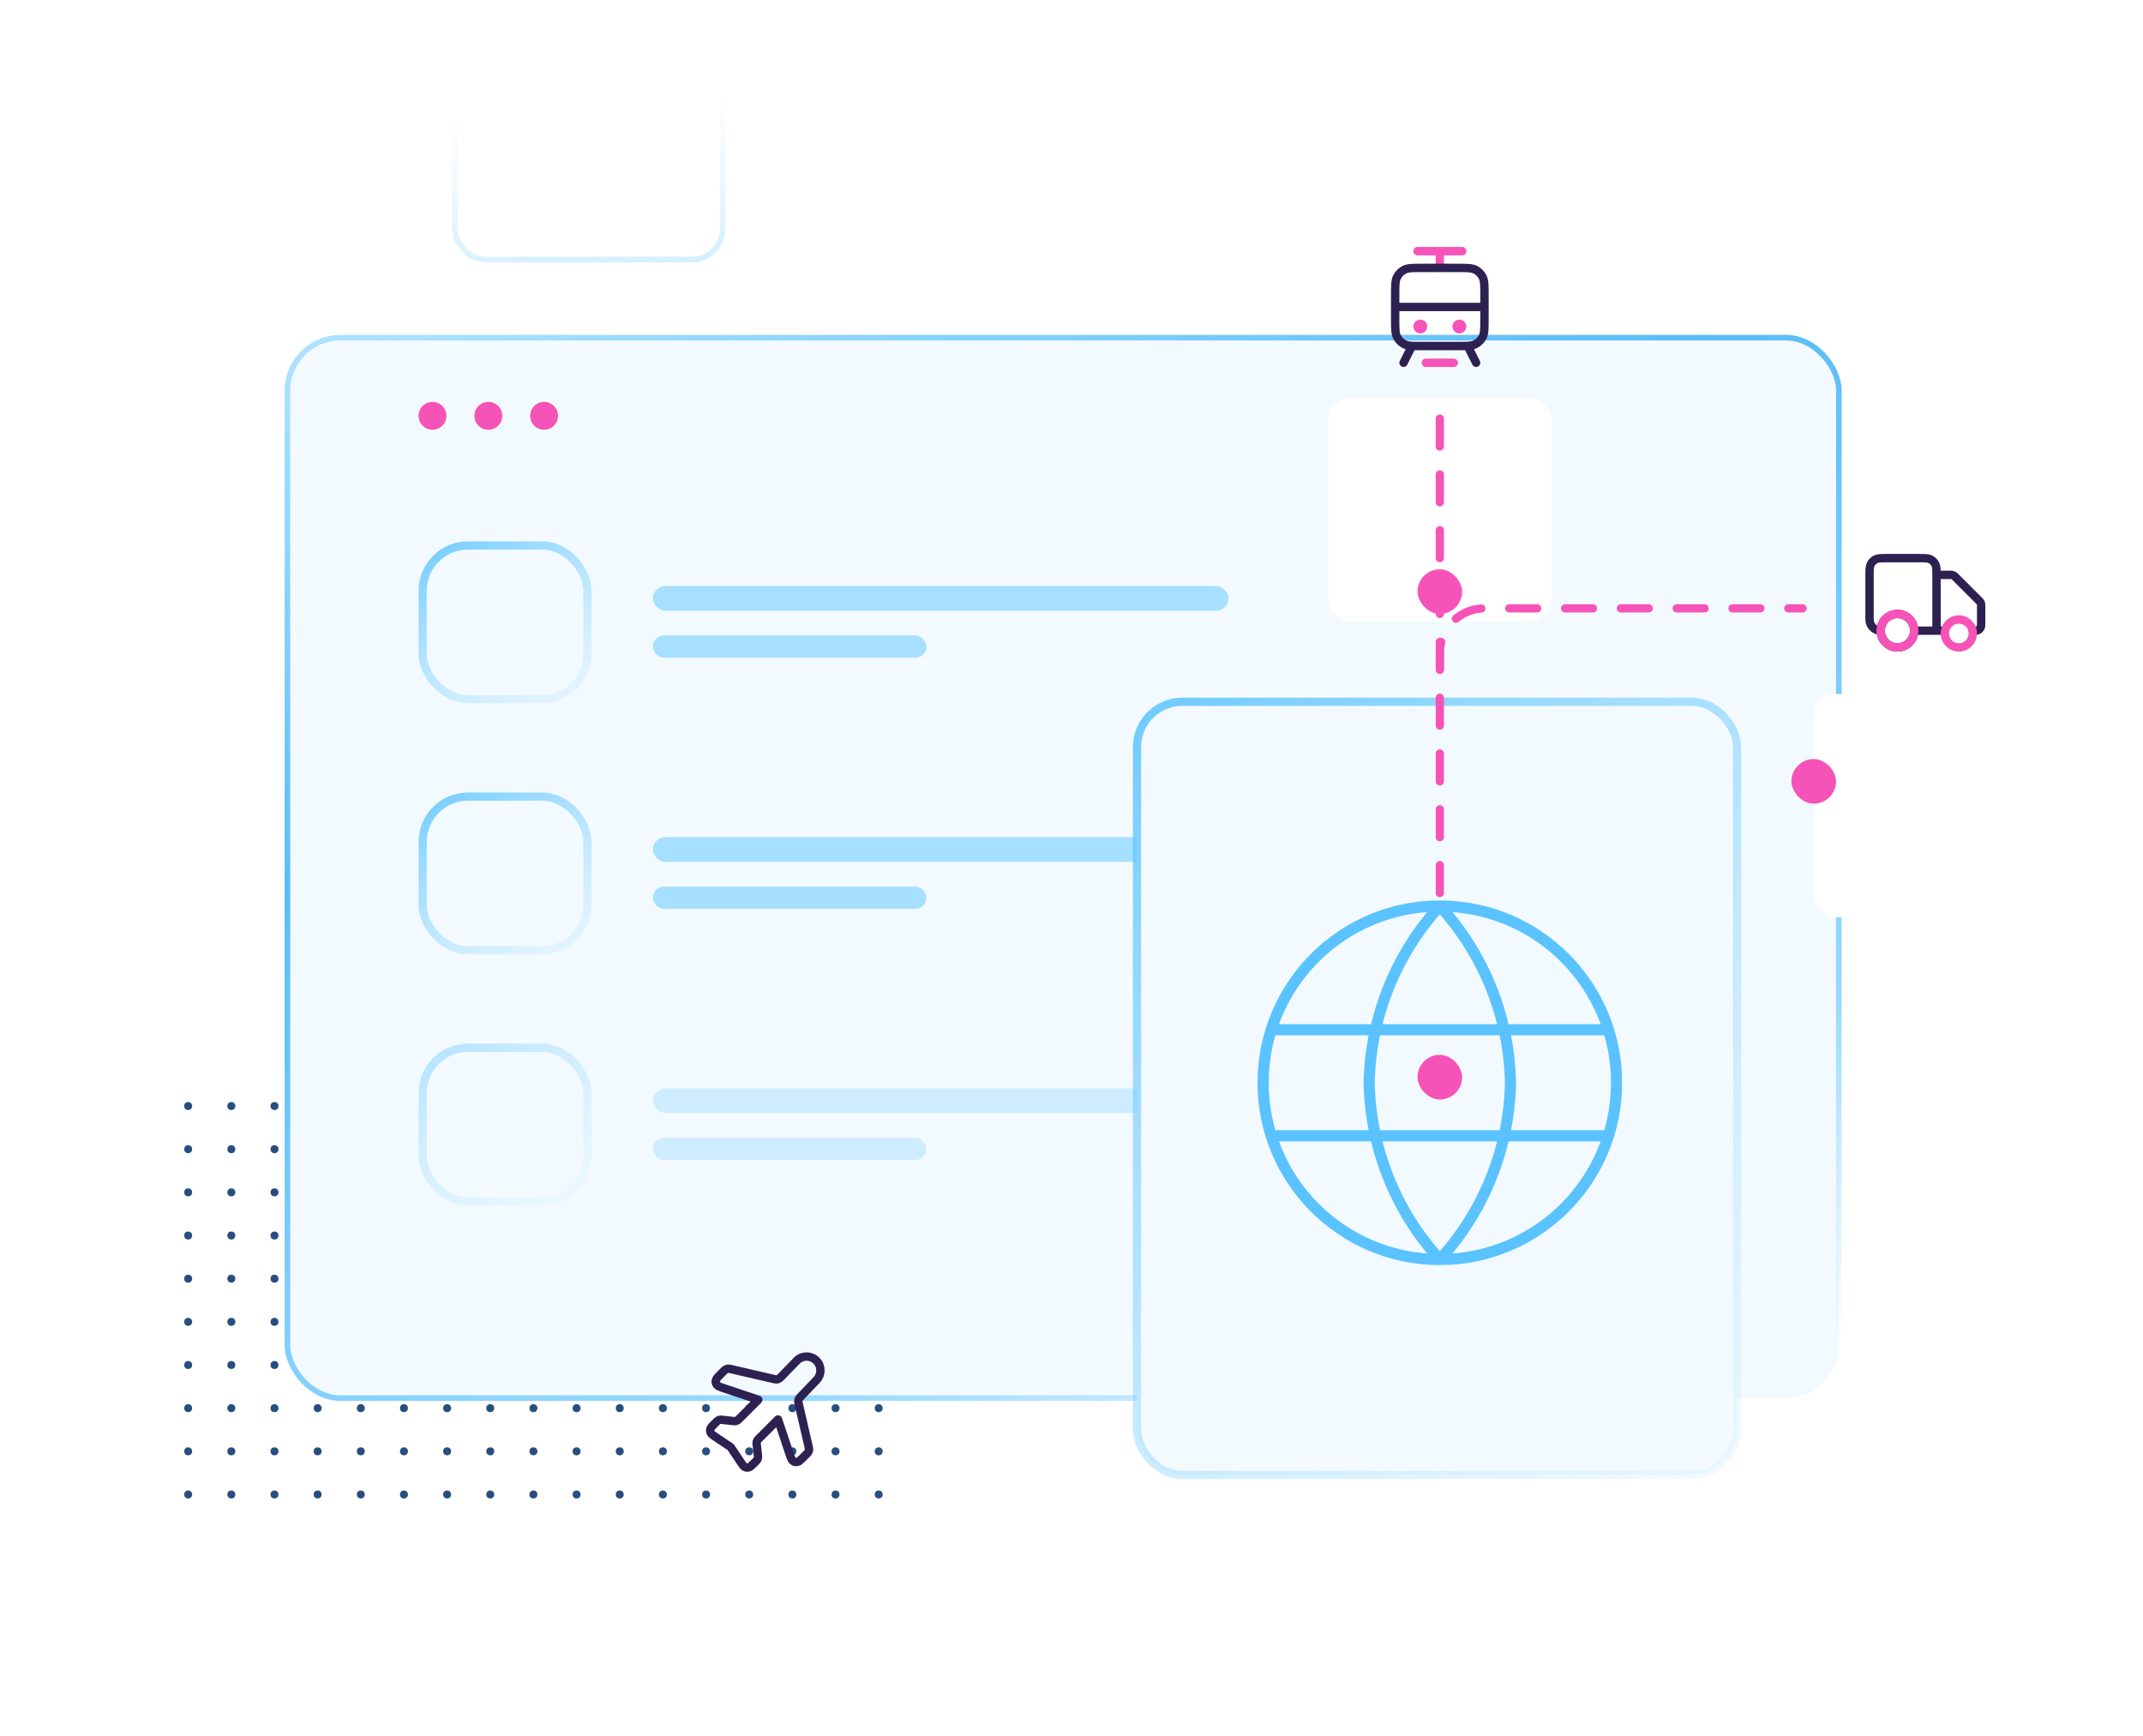 <svg width="384" height="311" viewBox="0 0 384 311" fill="none" xmlns="http://www.w3.org/2000/svg">
<g clip-path="url(#clip0_15060_3426)">
<circle cx="33.716" cy="267.768" r="0.716" transform="rotate(-90 33.716 267.768)" fill="#284E80"/>
<circle cx="33.716" cy="260.035" r="0.716" transform="rotate(-90 33.716 260.035)" fill="#284E80"/>
<circle cx="33.716" cy="252.302" r="0.716" transform="rotate(-90 33.716 252.302)" fill="#284E80"/>
<circle cx="33.716" cy="244.568" r="0.716" transform="rotate(-90 33.716 244.568)" fill="#284E80"/>
<circle cx="33.716" cy="236.835" r="0.716" transform="rotate(-90 33.716 236.835)" fill="#284E80"/>
<circle cx="33.716" cy="229.101" r="0.716" transform="rotate(-90 33.716 229.101)" fill="#284E80"/>
<circle cx="33.716" cy="221.368" r="0.716" transform="rotate(-90 33.716 221.368)" fill="#284E80"/>
<circle cx="33.716" cy="213.635" r="0.716" transform="rotate(-90 33.716 213.635)" fill="#284E80"/>
<circle cx="33.716" cy="205.901" r="0.716" transform="rotate(-90 33.716 205.901)" fill="#284E80"/>
<circle cx="33.716" cy="198.167" r="0.716" transform="rotate(-90 33.716 198.167)" fill="#284E80"/>
<circle cx="41.45" cy="267.768" r="0.716" transform="rotate(-90 41.45 267.768)" fill="#284E80"/>
<circle cx="41.45" cy="260.035" r="0.716" transform="rotate(-90 41.45 260.035)" fill="#284E80"/>
<circle cx="41.45" cy="252.302" r="0.716" transform="rotate(-90 41.45 252.302)" fill="#284E80"/>
<circle cx="41.45" cy="244.568" r="0.716" transform="rotate(-90 41.45 244.568)" fill="#284E80"/>
<circle cx="41.45" cy="236.835" r="0.716" transform="rotate(-90 41.45 236.835)" fill="#284E80"/>
<circle cx="41.45" cy="229.101" r="0.716" transform="rotate(-90 41.45 229.101)" fill="#284E80"/>
<circle cx="41.45" cy="221.368" r="0.716" transform="rotate(-90 41.45 221.368)" fill="#284E80"/>
<circle cx="41.45" cy="213.635" r="0.716" transform="rotate(-90 41.45 213.635)" fill="#284E80"/>
<circle cx="41.45" cy="205.901" r="0.716" transform="rotate(-90 41.45 205.901)" fill="#284E80"/>
<circle cx="41.45" cy="198.168" r="0.716" transform="rotate(-90 41.45 198.168)" fill="#284E80"/>
<circle cx="49.183" cy="267.768" r="0.716" transform="rotate(-90 49.183 267.768)" fill="#284E80"/>
<circle cx="49.183" cy="260.035" r="0.716" transform="rotate(-90 49.183 260.035)" fill="#284E80"/>
<circle cx="49.183" cy="252.302" r="0.716" transform="rotate(-90 49.183 252.302)" fill="#284E80"/>
<circle cx="49.183" cy="244.568" r="0.716" transform="rotate(-90 49.183 244.568)" fill="#284E80"/>
<circle cx="49.183" cy="236.835" r="0.716" transform="rotate(-90 49.183 236.835)" fill="#284E80"/>
<circle cx="49.183" cy="229.101" r="0.716" transform="rotate(-90 49.183 229.101)" fill="#284E80"/>
<circle cx="49.183" cy="221.368" r="0.716" transform="rotate(-90 49.183 221.368)" fill="#284E80"/>
<circle cx="49.183" cy="213.635" r="0.716" transform="rotate(-90 49.183 213.635)" fill="#284E80"/>
<circle cx="49.183" cy="205.901" r="0.716" transform="rotate(-90 49.183 205.901)" fill="#284E80"/>
<circle cx="49.183" cy="198.168" r="0.716" transform="rotate(-90 49.183 198.168)" fill="#284E80"/>
<circle cx="56.916" cy="267.768" r="0.716" transform="rotate(-90 56.916 267.768)" fill="#284E80"/>
<circle cx="56.916" cy="260.035" r="0.716" transform="rotate(-90 56.916 260.035)" fill="#284E80"/>
<circle cx="56.916" cy="252.302" r="0.716" transform="rotate(-90 56.916 252.302)" fill="#284E80"/>
<circle cx="56.916" cy="244.568" r="0.716" transform="rotate(-90 56.916 244.568)" fill="#284E80"/>
<circle cx="56.916" cy="236.835" r="0.716" transform="rotate(-90 56.916 236.835)" fill="#284E80"/>
<circle cx="56.916" cy="229.101" r="0.716" transform="rotate(-90 56.916 229.101)" fill="#284E80"/>
<circle cx="56.916" cy="221.368" r="0.716" transform="rotate(-90 56.916 221.368)" fill="#284E80"/>
<circle cx="56.916" cy="213.635" r="0.716" transform="rotate(-90 56.916 213.635)" fill="#284E80"/>
<circle cx="56.916" cy="205.901" r="0.716" transform="rotate(-90 56.916 205.901)" fill="#284E80"/>
<circle cx="56.916" cy="198.168" r="0.716" transform="rotate(-90 56.916 198.168)" fill="#284E80"/>
<circle cx="64.65" cy="267.768" r="0.716" transform="rotate(-90 64.65 267.768)" fill="#284E80"/>
<circle cx="64.65" cy="260.035" r="0.716" transform="rotate(-90 64.65 260.035)" fill="#284E80"/>
<circle cx="64.65" cy="252.302" r="0.716" transform="rotate(-90 64.65 252.302)" fill="#284E80"/>
<circle cx="64.65" cy="244.568" r="0.716" transform="rotate(-90 64.65 244.568)" fill="#284E80"/>
<circle cx="64.65" cy="236.835" r="0.716" transform="rotate(-90 64.65 236.835)" fill="#284E80"/>
<circle cx="64.65" cy="229.101" r="0.716" transform="rotate(-90 64.65 229.101)" fill="#284E80"/>
<circle cx="64.65" cy="221.368" r="0.716" transform="rotate(-90 64.65 221.368)" fill="#284E80"/>
<circle cx="64.65" cy="213.635" r="0.716" transform="rotate(-90 64.65 213.635)" fill="#284E80"/>
<circle cx="64.65" cy="205.901" r="0.716" transform="rotate(-90 64.65 205.901)" fill="#284E80"/>
<circle cx="64.65" cy="198.167" r="0.716" transform="rotate(-90 64.65 198.167)" fill="#284E80"/>
<circle cx="72.383" cy="267.768" r="0.716" transform="rotate(-90 72.383 267.768)" fill="#284E80"/>
<circle cx="72.383" cy="260.035" r="0.716" transform="rotate(-90 72.383 260.035)" fill="#284E80"/>
<circle cx="72.383" cy="252.302" r="0.716" transform="rotate(-90 72.383 252.302)" fill="#284E80"/>
<circle cx="72.383" cy="244.568" r="0.716" transform="rotate(-90 72.383 244.568)" fill="#284E80"/>
<circle cx="72.383" cy="236.835" r="0.716" transform="rotate(-90 72.383 236.835)" fill="#284E80"/>
<circle cx="72.383" cy="229.101" r="0.716" transform="rotate(-90 72.383 229.101)" fill="#284E80"/>
<circle cx="72.383" cy="221.368" r="0.716" transform="rotate(-90 72.383 221.368)" fill="#284E80"/>
<circle cx="72.383" cy="213.635" r="0.716" transform="rotate(-90 72.383 213.635)" fill="#284E80"/>
<circle cx="72.383" cy="205.901" r="0.716" transform="rotate(-90 72.383 205.901)" fill="#284E80"/>
<circle cx="72.383" cy="198.167" r="0.716" transform="rotate(-90 72.383 198.167)" fill="#284E80"/>
<circle cx="80.116" cy="267.768" r="0.716" transform="rotate(-90 80.116 267.768)" fill="#284E80"/>
<circle cx="80.116" cy="260.035" r="0.716" transform="rotate(-90 80.116 260.035)" fill="#284E80"/>
<circle cx="80.116" cy="252.302" r="0.716" transform="rotate(-90 80.116 252.302)" fill="#284E80"/>
<circle cx="80.116" cy="244.568" r="0.716" transform="rotate(-90 80.116 244.568)" fill="#284E80"/>
<circle cx="80.116" cy="236.835" r="0.716" transform="rotate(-90 80.116 236.835)" fill="#284E80"/>
<circle cx="80.116" cy="229.101" r="0.716" transform="rotate(-90 80.116 229.101)" fill="#284E80"/>
<circle cx="80.116" cy="221.368" r="0.716" transform="rotate(-90 80.116 221.368)" fill="#284E80"/>
<circle cx="80.116" cy="213.635" r="0.716" transform="rotate(-90 80.116 213.635)" fill="#284E80"/>
<circle cx="80.116" cy="205.901" r="0.716" transform="rotate(-90 80.116 205.901)" fill="#284E80"/>
<circle cx="80.116" cy="198.167" r="0.716" transform="rotate(-90 80.116 198.167)" fill="#284E80"/>
<circle cx="87.85" cy="267.768" r="0.716" transform="rotate(-90 87.85 267.768)" fill="#284E80"/>
<circle cx="87.85" cy="260.035" r="0.716" transform="rotate(-90 87.85 260.035)" fill="#284E80"/>
<circle cx="87.85" cy="252.302" r="0.716" transform="rotate(-90 87.85 252.302)" fill="#284E80"/>
<circle cx="87.85" cy="244.568" r="0.716" transform="rotate(-90 87.85 244.568)" fill="#284E80"/>
<circle cx="87.85" cy="236.835" r="0.716" transform="rotate(-90 87.85 236.835)" fill="#284E80"/>
<circle cx="87.85" cy="229.101" r="0.716" transform="rotate(-90 87.85 229.101)" fill="#284E80"/>
<circle cx="87.85" cy="221.368" r="0.716" transform="rotate(-90 87.85 221.368)" fill="#284E80"/>
<circle cx="87.85" cy="213.635" r="0.716" transform="rotate(-90 87.85 213.635)" fill="#284E80"/>
<circle cx="87.85" cy="205.901" r="0.716" transform="rotate(-90 87.85 205.901)" fill="#284E80"/>
<circle cx="87.85" cy="198.167" r="0.716" transform="rotate(-90 87.85 198.167)" fill="#284E80"/>
<circle cx="95.583" cy="267.768" r="0.716" transform="rotate(-90 95.583 267.768)" fill="#284E80"/>
<circle cx="95.583" cy="260.035" r="0.716" transform="rotate(-90 95.583 260.035)" fill="#284E80"/>
<circle cx="95.583" cy="252.302" r="0.716" transform="rotate(-90 95.583 252.302)" fill="#284E80"/>
<circle cx="95.583" cy="244.568" r="0.716" transform="rotate(-90 95.583 244.568)" fill="#284E80"/>
<circle cx="95.583" cy="236.835" r="0.716" transform="rotate(-90 95.583 236.835)" fill="#284E80"/>
<circle cx="95.583" cy="229.101" r="0.716" transform="rotate(-90 95.583 229.101)" fill="#284E80"/>
<circle cx="95.583" cy="221.368" r="0.716" transform="rotate(-90 95.583 221.368)" fill="#284E80"/>
<circle cx="95.583" cy="213.635" r="0.716" transform="rotate(-90 95.583 213.635)" fill="#284E80"/>
<circle cx="95.583" cy="205.901" r="0.716" transform="rotate(-90 95.583 205.901)" fill="#284E80"/>
<circle cx="95.583" cy="198.167" r="0.716" transform="rotate(-90 95.583 198.167)" fill="#284E80"/>
<circle cx="103.317" cy="267.768" r="0.716" transform="rotate(-90 103.317 267.768)" fill="#284E80"/>
<circle cx="103.317" cy="260.035" r="0.716" transform="rotate(-90 103.317 260.035)" fill="#284E80"/>
<circle cx="103.317" cy="252.302" r="0.716" transform="rotate(-90 103.317 252.302)" fill="#284E80"/>
<circle cx="103.317" cy="244.568" r="0.716" transform="rotate(-90 103.317 244.568)" fill="#284E80"/>
<circle cx="103.317" cy="236.835" r="0.716" transform="rotate(-90 103.317 236.835)" fill="#284E80"/>
<circle cx="103.317" cy="229.101" r="0.716" transform="rotate(-90 103.317 229.101)" fill="#284E80"/>
<circle cx="103.317" cy="221.368" r="0.716" transform="rotate(-90 103.317 221.368)" fill="#284E80"/>
<circle cx="103.317" cy="213.635" r="0.716" transform="rotate(-90 103.317 213.635)" fill="#284E80"/>
<circle cx="103.317" cy="205.901" r="0.716" transform="rotate(-90 103.317 205.901)" fill="#284E80"/>
<circle cx="103.317" cy="198.167" r="0.716" transform="rotate(-90 103.317 198.167)" fill="#284E80"/>
<circle cx="111.051" cy="267.768" r="0.716" transform="rotate(-90 111.051 267.768)" fill="#284E80"/>
<circle cx="111.051" cy="260.035" r="0.716" transform="rotate(-90 111.051 260.035)" fill="#284E80"/>
<circle cx="111.051" cy="252.302" r="0.716" transform="rotate(-90 111.051 252.302)" fill="#284E80"/>
<circle cx="111.051" cy="244.568" r="0.716" transform="rotate(-90 111.051 244.568)" fill="#284E80"/>
<circle cx="111.051" cy="236.835" r="0.716" transform="rotate(-90 111.051 236.835)" fill="#284E80"/>
<circle cx="111.051" cy="229.101" r="0.716" transform="rotate(-90 111.051 229.101)" fill="#284E80"/>
<circle cx="111.051" cy="221.368" r="0.716" transform="rotate(-90 111.051 221.368)" fill="#284E80"/>
<circle cx="111.051" cy="213.635" r="0.716" transform="rotate(-90 111.051 213.635)" fill="#284E80"/>
<circle cx="111.051" cy="205.901" r="0.716" transform="rotate(-90 111.051 205.901)" fill="#284E80"/>
<circle cx="111.051" cy="198.167" r="0.716" transform="rotate(-90 111.051 198.167)" fill="#284E80"/>
<circle cx="118.784" cy="267.768" r="0.716" transform="rotate(-90 118.784 267.768)" fill="#284E80"/>
<circle cx="118.784" cy="260.035" r="0.716" transform="rotate(-90 118.784 260.035)" fill="#284E80"/>
<circle cx="118.784" cy="252.302" r="0.716" transform="rotate(-90 118.784 252.302)" fill="#284E80"/>
<circle cx="118.784" cy="244.568" r="0.716" transform="rotate(-90 118.784 244.568)" fill="#284E80"/>
<circle cx="118.784" cy="236.835" r="0.716" transform="rotate(-90 118.784 236.835)" fill="#284E80"/>
<circle cx="118.784" cy="229.101" r="0.716" transform="rotate(-90 118.784 229.101)" fill="#284E80"/>
<circle cx="118.784" cy="221.368" r="0.716" transform="rotate(-90 118.784 221.368)" fill="#284E80"/>
<circle cx="118.784" cy="213.635" r="0.716" transform="rotate(-90 118.784 213.635)" fill="#284E80"/>
<circle cx="118.784" cy="205.901" r="0.716" transform="rotate(-90 118.784 205.901)" fill="#284E80"/>
<circle cx="118.784" cy="198.167" r="0.716" transform="rotate(-90 118.784 198.167)" fill="#284E80"/>
<circle cx="126.518" cy="267.768" r="0.716" transform="rotate(-90 126.518 267.768)" fill="#284E80"/>
<circle cx="126.518" cy="260.035" r="0.716" transform="rotate(-90 126.518 260.035)" fill="#284E80"/>
<circle cx="126.518" cy="252.302" r="0.716" transform="rotate(-90 126.518 252.302)" fill="#284E80"/>
<circle cx="126.518" cy="244.568" r="0.716" transform="rotate(-90 126.518 244.568)" fill="#284E80"/>
<circle cx="126.518" cy="236.835" r="0.716" transform="rotate(-90 126.518 236.835)" fill="#284E80"/>
<circle cx="126.518" cy="229.101" r="0.716" transform="rotate(-90 126.518 229.101)" fill="#284E80"/>
<circle cx="126.518" cy="221.368" r="0.716" transform="rotate(-90 126.518 221.368)" fill="#284E80"/>
<circle cx="126.518" cy="213.635" r="0.716" transform="rotate(-90 126.518 213.635)" fill="#284E80"/>
<circle cx="126.518" cy="205.901" r="0.716" transform="rotate(-90 126.518 205.901)" fill="#284E80"/>
<circle cx="126.518" cy="198.167" r="0.716" transform="rotate(-90 126.518 198.167)" fill="#284E80"/>
<circle cx="134.251" cy="267.768" r="0.716" transform="rotate(-90 134.251 267.768)" fill="#284E80"/>
<circle cx="134.251" cy="260.035" r="0.716" transform="rotate(-90 134.251 260.035)" fill="#284E80"/>
<circle cx="134.251" cy="252.302" r="0.716" transform="rotate(-90 134.251 252.302)" fill="#284E80"/>
<circle cx="134.251" cy="244.568" r="0.716" transform="rotate(-90 134.251 244.568)" fill="#284E80"/>
<circle cx="134.251" cy="236.835" r="0.716" transform="rotate(-90 134.251 236.835)" fill="#284E80"/>
<circle cx="134.251" cy="229.101" r="0.716" transform="rotate(-90 134.251 229.101)" fill="#284E80"/>
<circle cx="134.251" cy="221.368" r="0.716" transform="rotate(-90 134.251 221.368)" fill="#284E80"/>
<circle cx="134.251" cy="213.635" r="0.716" transform="rotate(-90 134.251 213.635)" fill="#284E80"/>
<circle cx="134.251" cy="205.901" r="0.716" transform="rotate(-90 134.251 205.901)" fill="#284E80"/>
<circle cx="134.251" cy="198.168" r="0.716" transform="rotate(-90 134.251 198.168)" fill="#284E80"/>
<circle cx="141.985" cy="267.768" r="0.716" transform="rotate(-90 141.985 267.768)" fill="#284E80"/>
<circle cx="141.985" cy="260.035" r="0.716" transform="rotate(-90 141.985 260.035)" fill="#284E80"/>
<circle cx="141.985" cy="252.302" r="0.716" transform="rotate(-90 141.985 252.302)" fill="#284E80"/>
<circle cx="141.985" cy="244.568" r="0.716" transform="rotate(-90 141.985 244.568)" fill="#284E80"/>
<circle cx="141.985" cy="236.835" r="0.716" transform="rotate(-90 141.985 236.835)" fill="#284E80"/>
<circle cx="141.985" cy="229.101" r="0.716" transform="rotate(-90 141.985 229.101)" fill="#284E80"/>
<circle cx="141.985" cy="221.368" r="0.716" transform="rotate(-90 141.985 221.368)" fill="#284E80"/>
<circle cx="141.985" cy="213.635" r="0.716" transform="rotate(-90 141.985 213.635)" fill="#284E80"/>
<circle cx="141.985" cy="205.901" r="0.716" transform="rotate(-90 141.985 205.901)" fill="#284E80"/>
<circle cx="141.985" cy="198.168" r="0.716" transform="rotate(-90 141.985 198.168)" fill="#284E80"/>
<circle cx="149.718" cy="267.768" r="0.716" transform="rotate(-90 149.718 267.768)" fill="#284E80"/>
<circle cx="149.718" cy="260.035" r="0.716" transform="rotate(-90 149.718 260.035)" fill="#284E80"/>
<circle cx="149.718" cy="252.302" r="0.716" transform="rotate(-90 149.718 252.302)" fill="#284E80"/>
<circle cx="149.718" cy="244.568" r="0.716" transform="rotate(-90 149.718 244.568)" fill="#284E80"/>
<circle cx="149.718" cy="236.835" r="0.716" transform="rotate(-90 149.718 236.835)" fill="#284E80"/>
<circle cx="149.718" cy="229.101" r="0.716" transform="rotate(-90 149.718 229.101)" fill="#284E80"/>
<circle cx="149.718" cy="221.368" r="0.716" transform="rotate(-90 149.718 221.368)" fill="#284E80"/>
<circle cx="149.718" cy="213.635" r="0.716" transform="rotate(-90 149.718 213.635)" fill="#284E80"/>
<circle cx="149.718" cy="205.901" r="0.716" transform="rotate(-90 149.718 205.901)" fill="#284E80"/>
<circle cx="149.718" cy="198.168" r="0.716" transform="rotate(-90 149.718 198.168)" fill="#284E80"/>
<circle cx="157.451" cy="267.768" r="0.716" transform="rotate(-90 157.451 267.768)" fill="#284E80"/>
<circle cx="157.451" cy="260.035" r="0.716" transform="rotate(-90 157.451 260.035)" fill="#284E80"/>
<circle cx="157.451" cy="252.302" r="0.716" transform="rotate(-90 157.451 252.302)" fill="#284E80"/>
<circle cx="157.451" cy="244.568" r="0.716" transform="rotate(-90 157.451 244.568)" fill="#284E80"/>
<circle cx="157.451" cy="236.835" r="0.716" transform="rotate(-90 157.451 236.835)" fill="#284E80"/>
<circle cx="157.451" cy="229.101" r="0.716" transform="rotate(-90 157.451 229.101)" fill="#284E80"/>
<circle cx="157.451" cy="221.368" r="0.716" transform="rotate(-90 157.451 221.368)" fill="#284E80"/>
<circle cx="157.451" cy="213.635" r="0.716" transform="rotate(-90 157.451 213.635)" fill="#284E80"/>
<circle cx="157.451" cy="205.901" r="0.716" transform="rotate(-90 157.451 205.901)" fill="#284E80"/>
<circle cx="157.451" cy="198.168" r="0.716" transform="rotate(-90 157.451 198.168)" fill="#284E80"/>
</g>
<rect x="51.5" y="60.5" width="278" height="190" rx="9.5" fill="#F3FAFF" stroke="url(#paint0_linear_15060_3426)" stroke-linecap="round" stroke-linejoin="round"/>
<rect x="75.737" y="142.737" width="29.526" height="27.526" rx="8.104" stroke="url(#paint1_linear_15060_3426)" stroke-width="1.473" stroke-linecap="round" stroke-linejoin="round"/>
<rect opacity="0.5" x="117" y="150" width="103.144" height="4.42" rx="2.21" fill="#5AC4FF"/>
<rect opacity="0.5" x="117" y="158.841" width="49" height="4" rx="2" fill="#5AC4FF"/>
<rect x="75.737" y="97.737" width="29.526" height="27.526" rx="8.104" stroke="url(#paint2_linear_15060_3426)" stroke-width="1.473" stroke-linecap="round" stroke-linejoin="round"/>
<rect opacity="0.5" x="117" y="105" width="103.144" height="4.42" rx="2.21" fill="#5AC4FF"/>
<rect opacity="0.5" x="117" y="113.841" width="49" height="4" rx="2" fill="#5AC4FF"/>
<g opacity="0.5">
<rect x="75.737" y="187.737" width="29.526" height="27.526" rx="8.104" stroke="url(#paint3_linear_15060_3426)" stroke-width="1.473" stroke-linecap="round" stroke-linejoin="round"/>
<rect opacity="0.5" x="117" y="195" width="103.144" height="4.42" rx="2.21" fill="#5AC4FF"/>
<rect opacity="0.5" x="117" y="203.841" width="49" height="4" rx="2" fill="#5AC4FF"/>
</g>
<rect x="203.737" y="125.737" width="107.527" height="138.527" rx="8.104" fill="#F3FAFF" stroke="url(#paint4_linear_15060_3426)" stroke-width="1.473" stroke-linecap="round" stroke-linejoin="round"/>
<rect x="129.5" y="46.5" width="48" height="46" rx="5.5" transform="rotate(-180 129.5 46.5)" stroke="url(#paint5_linear_15060_3426)" stroke-linecap="round" stroke-linejoin="round"/>
<path d="M258 162.334C265.92 171.005 270.422 182.259 270.666 194.001C270.422 205.743 265.92 216.996 258 225.667M258 162.334C250.079 171.005 245.578 182.259 245.333 194.001C245.578 205.743 250.079 216.996 258 225.667M258 162.334C240.511 162.334 226.333 176.512 226.333 194.001C226.333 211.49 240.511 225.667 258 225.667M258 162.334C275.489 162.334 289.666 176.512 289.666 194.001C289.666 211.49 275.489 225.667 258 225.667M227.916 184.501H288.083M227.916 203.501H288.083" stroke="#5AC3FF" stroke-width="2" stroke-linecap="round" stroke-linejoin="round"/>
<g filter="url(#filter0_dddddd_15060_3426)">
<rect x="254" y="158" width="8" height="8" rx="4" fill="#F653B8"/>
</g>
<g filter="url(#filter1_ddddddd_15060_3426)">
<rect x="238" y="35" width="40" height="40" rx="4" fill="white"/>
</g>
<path d="M254 45H258M262 45H258M258 48V45" stroke="#F653B8" stroke-width="1.5" stroke-linecap="round" stroke-linejoin="round"/>
<path d="M250 55H266M263 62L264.5 65M253 62L251.5 65M254.8 62H261.2C262.88 62 263.72 62 264.362 61.673C264.926 61.385 265.385 60.926 265.673 60.362C266 59.72 266 58.88 266 57.2V52.8C266 51.12 266 50.28 265.673 49.638C265.385 49.074 264.926 48.615 264.362 48.327C263.72 48 262.88 48 261.2 48H254.8C253.12 48 252.28 48 251.638 48.327C251.074 48.615 250.615 49.074 250.327 49.638C250 50.28 250 51.12 250 52.8V57.2C250 58.88 250 59.72 250.327 60.362C250.615 60.926 251.074 61.385 251.638 61.673C252.28 62 253.12 62 254.8 62Z" stroke="#2D2152" stroke-width="1.5" stroke-linecap="round" stroke-linejoin="round"/>
<path d="M255.5 65H260.5" stroke="#F653B8" stroke-width="1.5" stroke-linecap="round" stroke-linejoin="round"/>
<path d="M254.5 58.5H254.51M261.5 58.5H261.51M255 58.5C255 58.776 254.776 59 254.5 59C254.224 59 254 58.776 254 58.5C254 58.224 254.224 58 254.5 58C254.776 58 255 58.224 255 58.5ZM262 58.5C262 58.776 261.776 59 261.5 59C261.224 59 261 58.776 261 58.5C261 58.224 261.224 58 261.5 58C261.776 58 262 58.224 262 58.5Z" stroke="#F653B8" stroke-width="1.5" stroke-linecap="round" stroke-linejoin="round"/>
<g filter="url(#filter2_ddddddd_15060_3426)">
<rect x="117" y="233" width="40" height="40" rx="4" fill="white"/>
</g>
<path d="M142.745 243.812C143.709 242.816 145.304 242.803 146.284 243.784C147.238 244.738 147.256 246.279 146.324 247.254L143.546 250.164C143.328 250.392 143.219 250.506 143.152 250.64C143.092 250.758 143.057 250.887 143.048 251.019C143.037 251.168 143.073 251.322 143.144 251.629L144.872 259.116C144.944 259.432 144.981 259.59 144.969 259.742C144.959 259.877 144.921 260.009 144.858 260.129C144.787 260.264 144.673 260.379 144.444 260.608L144.073 260.978C143.467 261.584 143.164 261.888 142.854 261.942C142.583 261.99 142.304 261.925 142.083 261.761C141.831 261.573 141.695 261.166 141.424 260.353L139.414 254.324L136.069 257.669C135.869 257.869 135.769 257.968 135.703 258.086C135.643 258.19 135.603 258.304 135.584 258.422C135.563 258.556 135.579 258.696 135.61 258.977L135.794 260.63C135.825 260.911 135.84 261.051 135.819 261.185C135.8 261.303 135.76 261.417 135.701 261.521C135.634 261.639 135.535 261.739 135.335 261.938L135.137 262.136C134.664 262.609 134.428 262.846 134.165 262.914C133.934 262.974 133.69 262.95 133.476 262.846C133.231 262.727 133.046 262.449 132.675 261.892L131.106 259.54C131.04 259.44 131.007 259.39 130.968 259.345C130.934 259.305 130.897 259.268 130.857 259.234C130.812 259.195 130.762 259.162 130.663 259.096L128.31 257.528C127.753 257.156 127.475 256.971 127.356 256.727C127.252 256.512 127.228 256.268 127.288 256.037C127.357 255.775 127.593 255.538 128.066 255.065L128.264 254.867C128.463 254.668 128.563 254.568 128.681 254.501C128.785 254.442 128.899 254.402 129.017 254.383C129.151 254.362 129.291 254.377 129.572 254.409L131.225 254.592C131.506 254.623 131.646 254.639 131.78 254.618C131.898 254.599 132.012 254.559 132.116 254.5C132.234 254.433 132.334 254.333 132.533 254.133L135.879 250.788L129.849 248.778C129.036 248.507 128.629 248.372 128.442 248.119C128.278 247.898 128.212 247.619 128.26 247.348C128.315 247.038 128.618 246.735 129.224 246.129L129.595 245.758C129.824 245.529 129.938 245.415 130.074 245.344C130.194 245.281 130.325 245.244 130.46 245.233C130.613 245.221 130.77 245.258 131.086 245.331L138.545 247.052C138.855 247.124 139.01 247.159 139.16 247.149C139.304 247.138 139.445 247.097 139.571 247.027C139.703 246.955 139.813 246.84 140.035 246.612L142.745 243.812Z" stroke="#2D2152" stroke-width="1.5" stroke-linecap="round" stroke-linejoin="round"/>
<g filter="url(#filter3_ddddddd_15060_3426)">
<rect x="325" y="88" width="40" height="40" rx="4" fill="white"/>
</g>
<path d="M347 103H349.337C349.582 103 349.704 103 349.819 103.028C349.921 103.052 350.019 103.093 350.108 103.147C350.209 103.209 350.296 103.296 350.469 103.469L354.531 107.531C354.704 107.704 354.791 107.791 354.853 107.892C354.907 107.981 354.948 108.079 354.972 108.181C355 108.296 355 108.418 355 108.663V111.5C355 111.966 355 112.199 354.924 112.383C354.822 112.628 354.628 112.822 354.383 112.924C354.199 113 353.966 113 353.5 113M348.5 113H347M347 113V103.2C347 102.08 347 101.52 346.782 101.092C346.59 100.716 346.284 100.41 345.908 100.218C345.48 100 344.92 100 343.8 100H338.2C337.08 100 336.52 100 336.092 100.218C335.716 100.41 335.41 100.716 335.218 101.092C335 101.52 335 102.08 335 103.2V111C335 112.105 335.895 113 337 113M347 113H343M343 113C343 114.657 341.657 116 340 116C338.343 116 337 114.657 337 113M343 113C343 111.343 341.657 110 340 110C338.343 110 337 111.343 337 113" stroke="#2D2152" stroke-width="1.5" stroke-linecap="round" stroke-linejoin="round"/>
<path d="M340 116C341.657 116 343 114.657 343 113C343 111.343 341.657 110 340 110C338.343 110 337 111.343 337 113C337 114.657 338.343 116 340 116Z" stroke="#F653B8" stroke-width="1.5" stroke-linecap="round" stroke-linejoin="round"/>
<path d="M351 116C352.381 116 353.5 114.881 353.5 113.5C353.5 112.119 352.381 111 351 111C349.619 111 348.5 112.119 348.5 113.5C348.5 114.881 349.619 116 351 116Z" stroke="#F653B8" stroke-width="1.5" stroke-linecap="round" stroke-linejoin="round"/>
<path d="M258 160L258 136.91L258 75" stroke="#F653B8" stroke-width="1.473" stroke-linecap="round" stroke-dasharray="5 5"/>
<path d="M258 120L258 117.012V117.012C258 112.587 261.587 109 266.012 109L323 109" stroke="#F653B8" stroke-width="1.473" stroke-linecap="round" stroke-dasharray="5 5"/>
<g filter="url(#filter4_dddddd_15060_3426)">
<rect x="254" y="71" width="8" height="8" rx="4" fill="#F653B8"/>
</g>
<g filter="url(#filter5_dddddd_15060_3426)">
<rect x="321" y="105" width="8" height="8" rx="4" fill="#F653B8"/>
</g>
<path fill-rule="evenodd" clip-rule="evenodd" d="M77.5 77C78.881 77 80 75.881 80 74.5C80 73.119 78.881 72 77.5 72C76.119 72 75 73.119 75 74.5C75 75.881 76.119 77 77.5 77ZM87.5 77C88.881 77 90 75.881 90 74.5C90 73.119 88.881 72 87.5 72C86.119 72 85 73.119 85 74.5C85 75.881 86.119 77 87.5 77ZM100 74.5C100 75.881 98.881 77 97.5 77C96.119 77 95 75.881 95 74.5C95 73.119 96.119 72 97.5 72C98.881 72 100 73.119 100 74.5Z" fill="#F653B8"/>
<defs>
<filter id="filter0_dddddd_15060_3426" x="238" y="156" width="40" height="42" filterUnits="userSpaceOnUse" color-interpolation-filters="sRGB">
<feFlood flood-opacity="0" result="BackgroundImageFix"/>
<feColorMatrix in="SourceAlpha" type="matrix" values="0 0 0 0 0 0 0 0 0 0 0 0 0 0 0 0 0 0 127 0" result="hardAlpha"/>
<feMorphology radius="2" operator="dilate" in="SourceAlpha" result="effect1_dropShadow_15060_3426"/>
<feOffset/>
<feComposite in2="hardAlpha" operator="out"/>
<feColorMatrix type="matrix" values="0 0 0 0 0.953 0 0 0 0 0.98 0 0 0 0 1 0 0 0 1 0"/>
<feBlend mode="normal" in2="BackgroundImageFix" result="effect1_dropShadow_15060_3426"/>
<feColorMatrix in="SourceAlpha" type="matrix" values="0 0 0 0 0 0 0 0 0 0 0 0 0 0 0 0 0 0 127 0" result="hardAlpha"/>
<feOffset dy="1"/>
<feGaussianBlur stdDeviation="1"/>
<feComposite in2="hardAlpha" operator="out"/>
<feColorMatrix type="matrix" values="0 0 0 0 0 0 0 0 0 0 0 0 0 0 0 0 0 0 0.05 0"/>
<feBlend mode="normal" in2="effect1_dropShadow_15060_3426" result="effect2_dropShadow_15060_3426"/>
<feColorMatrix in="SourceAlpha" type="matrix" values="0 0 0 0 0 0 0 0 0 0 0 0 0 0 0 0 0 0 127 0" result="hardAlpha"/>
<feOffset dy="2"/>
<feGaussianBlur stdDeviation="1"/>
<feComposite in2="hardAlpha" operator="out"/>
<feColorMatrix type="matrix" values="0 0 0 0 0 0 0 0 0 0 0 0 0 0 0 0 0 0 0.05 0"/>
<feBlend mode="normal" in2="effect2_dropShadow_15060_3426" result="effect3_dropShadow_15060_3426"/>
<feColorMatrix in="SourceAlpha" type="matrix" values="0 0 0 0 0 0 0 0 0 0 0 0 0 0 0 0 0 0 127 0" result="hardAlpha"/>
<feOffset dy="4"/>
<feGaussianBlur stdDeviation="2"/>
<feComposite in2="hardAlpha" operator="out"/>
<feColorMatrix type="matrix" values="0 0 0 0 0 0 0 0 0 0 0 0 0 0 0 0 0 0 0.05 0"/>
<feBlend mode="normal" in2="effect3_dropShadow_15060_3426" result="effect4_dropShadow_15060_3426"/>
<feColorMatrix in="SourceAlpha" type="matrix" values="0 0 0 0 0 0 0 0 0 0 0 0 0 0 0 0 0 0 127 0" result="hardAlpha"/>
<feOffset dy="8"/>
<feGaussianBlur stdDeviation="4"/>
<feComposite in2="hardAlpha" operator="out"/>
<feColorMatrix type="matrix" values="0 0 0 0 0 0 0 0 0 0 0 0 0 0 0 0 0 0 0.05 0"/>
<feBlend mode="normal" in2="effect4_dropShadow_15060_3426" result="effect5_dropShadow_15060_3426"/>
<feColorMatrix in="SourceAlpha" type="matrix" values="0 0 0 0 0 0 0 0 0 0 0 0 0 0 0 0 0 0 127 0" result="hardAlpha"/>
<feOffset dy="16"/>
<feGaussianBlur stdDeviation="8"/>
<feComposite in2="hardAlpha" operator="out"/>
<feColorMatrix type="matrix" values="0 0 0 0 0 0 0 0 0 0 0 0 0 0 0 0 0 0 0.05 0"/>
<feBlend mode="normal" in2="effect5_dropShadow_15060_3426" result="effect6_dropShadow_15060_3426"/>
<feBlend mode="normal" in="SourceGraphic" in2="effect6_dropShadow_15060_3426" result="shape"/>
</filter>
<filter id="filter1_ddddddd_15060_3426" x="219.25" y="27.969" width="77.5" height="84.531" filterUnits="userSpaceOnUse" color-interpolation-filters="sRGB">
<feFlood flood-opacity="0" result="BackgroundImageFix"/>
<feColorMatrix in="SourceAlpha" type="matrix" values="0 0 0 0 0 0 0 0 0 0 0 0 0 0 0 0 0 0 127 0" result="hardAlpha"/>
<feMorphology radius="7.031" operator="dilate" in="SourceAlpha" result="effect1_dropShadow_15060_3426"/>
<feOffset/>
<feComposite in2="hardAlpha" operator="out"/>
<feColorMatrix type="matrix" values="0 0 0 0 0.353 0 0 0 0 0.769 0 0 0 0 1 0 0 0 0.17 0"/>
<feBlend mode="normal" in2="BackgroundImageFix" result="effect1_dropShadow_15060_3426"/>
<feColorMatrix in="SourceAlpha" type="matrix" values="0 0 0 0 0 0 0 0 0 0 0 0 0 0 0 0 0 0 127 0" result="hardAlpha"/>
<feMorphology radius="1.172" operator="dilate" in="SourceAlpha" result="effect2_dropShadow_15060_3426"/>
<feOffset/>
<feComposite in2="hardAlpha" operator="out"/>
<feColorMatrix type="matrix" values="0 0 0 0 0 0 0 0 0 0 0 0 0 0 0 0 0 0 0.05 0"/>
<feBlend mode="normal" in2="effect1_dropShadow_15060_3426" result="effect2_dropShadow_15060_3426"/>
<feColorMatrix in="SourceAlpha" type="matrix" values="0 0 0 0 0 0 0 0 0 0 0 0 0 0 0 0 0 0 127 0" result="hardAlpha"/>
<feOffset dy="1.172"/>
<feGaussianBlur stdDeviation="1.172"/>
<feComposite in2="hardAlpha" operator="out"/>
<feColorMatrix type="matrix" values="0 0 0 0 0 0 0 0 0 0 0 0 0 0 0 0 0 0 0.05 0"/>
<feBlend mode="normal" in2="effect2_dropShadow_15060_3426" result="effect3_dropShadow_15060_3426"/>
<feColorMatrix in="SourceAlpha" type="matrix" values="0 0 0 0 0 0 0 0 0 0 0 0 0 0 0 0 0 0 127 0" result="hardAlpha"/>
<feOffset dy="2.344"/>
<feGaussianBlur stdDeviation="1.172"/>
<feComposite in2="hardAlpha" operator="out"/>
<feColorMatrix type="matrix" values="0 0 0 0 0 0 0 0 0 0 0 0 0 0 0 0 0 0 0.05 0"/>
<feBlend mode="normal" in2="effect3_dropShadow_15060_3426" result="effect4_dropShadow_15060_3426"/>
<feColorMatrix in="SourceAlpha" type="matrix" values="0 0 0 0 0 0 0 0 0 0 0 0 0 0 0 0 0 0 127 0" result="hardAlpha"/>
<feOffset dy="4.688"/>
<feGaussianBlur stdDeviation="2.344"/>
<feComposite in2="hardAlpha" operator="out"/>
<feColorMatrix type="matrix" values="0 0 0 0 0 0 0 0 0 0 0 0 0 0 0 0 0 0 0.05 0"/>
<feBlend mode="normal" in2="effect4_dropShadow_15060_3426" result="effect5_dropShadow_15060_3426"/>
<feColorMatrix in="SourceAlpha" type="matrix" values="0 0 0 0 0 0 0 0 0 0 0 0 0 0 0 0 0 0 127 0" result="hardAlpha"/>
<feOffset dy="9.375"/>
<feGaussianBlur stdDeviation="4.688"/>
<feComposite in2="hardAlpha" operator="out"/>
<feColorMatrix type="matrix" values="0 0 0 0 0 0 0 0 0 0 0 0 0 0 0 0 0 0 0.05 0"/>
<feBlend mode="normal" in2="effect5_dropShadow_15060_3426" result="effect6_dropShadow_15060_3426"/>
<feColorMatrix in="SourceAlpha" type="matrix" values="0 0 0 0 0 0 0 0 0 0 0 0 0 0 0 0 0 0 127 0" result="hardAlpha"/>
<feOffset dy="18.75"/>
<feGaussianBlur stdDeviation="9.375"/>
<feComposite in2="hardAlpha" operator="out"/>
<feColorMatrix type="matrix" values="0 0 0 0 0 0 0 0 0 0 0 0 0 0 0 0 0 0 0.05 0"/>
<feBlend mode="normal" in2="effect6_dropShadow_15060_3426" result="effect7_dropShadow_15060_3426"/>
<feBlend mode="normal" in="SourceGraphic" in2="effect7_dropShadow_15060_3426" result="shape"/>
</filter>
<filter id="filter2_ddddddd_15060_3426" x="98.25" y="225.969" width="77.5" height="84.531" filterUnits="userSpaceOnUse" color-interpolation-filters="sRGB">
<feFlood flood-opacity="0" result="BackgroundImageFix"/>
<feColorMatrix in="SourceAlpha" type="matrix" values="0 0 0 0 0 0 0 0 0 0 0 0 0 0 0 0 0 0 127 0" result="hardAlpha"/>
<feMorphology radius="7.031" operator="dilate" in="SourceAlpha" result="effect1_dropShadow_15060_3426"/>
<feOffset/>
<feComposite in2="hardAlpha" operator="out"/>
<feColorMatrix type="matrix" values="0 0 0 0 0.353 0 0 0 0 0.769 0 0 0 0 1 0 0 0 0.17 0"/>
<feBlend mode="normal" in2="BackgroundImageFix" result="effect1_dropShadow_15060_3426"/>
<feColorMatrix in="SourceAlpha" type="matrix" values="0 0 0 0 0 0 0 0 0 0 0 0 0 0 0 0 0 0 127 0" result="hardAlpha"/>
<feMorphology radius="1.172" operator="dilate" in="SourceAlpha" result="effect2_dropShadow_15060_3426"/>
<feOffset/>
<feComposite in2="hardAlpha" operator="out"/>
<feColorMatrix type="matrix" values="0 0 0 0 0 0 0 0 0 0 0 0 0 0 0 0 0 0 0.05 0"/>
<feBlend mode="normal" in2="effect1_dropShadow_15060_3426" result="effect2_dropShadow_15060_3426"/>
<feColorMatrix in="SourceAlpha" type="matrix" values="0 0 0 0 0 0 0 0 0 0 0 0 0 0 0 0 0 0 127 0" result="hardAlpha"/>
<feOffset dy="1.172"/>
<feGaussianBlur stdDeviation="1.172"/>
<feComposite in2="hardAlpha" operator="out"/>
<feColorMatrix type="matrix" values="0 0 0 0 0 0 0 0 0 0 0 0 0 0 0 0 0 0 0.05 0"/>
<feBlend mode="normal" in2="effect2_dropShadow_15060_3426" result="effect3_dropShadow_15060_3426"/>
<feColorMatrix in="SourceAlpha" type="matrix" values="0 0 0 0 0 0 0 0 0 0 0 0 0 0 0 0 0 0 127 0" result="hardAlpha"/>
<feOffset dy="2.344"/>
<feGaussianBlur stdDeviation="1.172"/>
<feComposite in2="hardAlpha" operator="out"/>
<feColorMatrix type="matrix" values="0 0 0 0 0 0 0 0 0 0 0 0 0 0 0 0 0 0 0.05 0"/>
<feBlend mode="normal" in2="effect3_dropShadow_15060_3426" result="effect4_dropShadow_15060_3426"/>
<feColorMatrix in="SourceAlpha" type="matrix" values="0 0 0 0 0 0 0 0 0 0 0 0 0 0 0 0 0 0 127 0" result="hardAlpha"/>
<feOffset dy="4.688"/>
<feGaussianBlur stdDeviation="2.344"/>
<feComposite in2="hardAlpha" operator="out"/>
<feColorMatrix type="matrix" values="0 0 0 0 0 0 0 0 0 0 0 0 0 0 0 0 0 0 0.05 0"/>
<feBlend mode="normal" in2="effect4_dropShadow_15060_3426" result="effect5_dropShadow_15060_3426"/>
<feColorMatrix in="SourceAlpha" type="matrix" values="0 0 0 0 0 0 0 0 0 0 0 0 0 0 0 0 0 0 127 0" result="hardAlpha"/>
<feOffset dy="9.375"/>
<feGaussianBlur stdDeviation="4.688"/>
<feComposite in2="hardAlpha" operator="out"/>
<feColorMatrix type="matrix" values="0 0 0 0 0 0 0 0 0 0 0 0 0 0 0 0 0 0 0.05 0"/>
<feBlend mode="normal" in2="effect5_dropShadow_15060_3426" result="effect6_dropShadow_15060_3426"/>
<feColorMatrix in="SourceAlpha" type="matrix" values="0 0 0 0 0 0 0 0 0 0 0 0 0 0 0 0 0 0 127 0" result="hardAlpha"/>
<feOffset dy="18.75"/>
<feGaussianBlur stdDeviation="9.375"/>
<feComposite in2="hardAlpha" operator="out"/>
<feColorMatrix type="matrix" values="0 0 0 0 0 0 0 0 0 0 0 0 0 0 0 0 0 0 0.05 0"/>
<feBlend mode="normal" in2="effect6_dropShadow_15060_3426" result="effect7_dropShadow_15060_3426"/>
<feBlend mode="normal" in="SourceGraphic" in2="effect7_dropShadow_15060_3426" result="shape"/>
</filter>
<filter id="filter3_ddddddd_15060_3426" x="306.25" y="80.969" width="77.5" height="84.531" filterUnits="userSpaceOnUse" color-interpolation-filters="sRGB">
<feFlood flood-opacity="0" result="BackgroundImageFix"/>
<feColorMatrix in="SourceAlpha" type="matrix" values="0 0 0 0 0 0 0 0 0 0 0 0 0 0 0 0 0 0 127 0" result="hardAlpha"/>
<feMorphology radius="7.031" operator="dilate" in="SourceAlpha" result="effect1_dropShadow_15060_3426"/>
<feOffset/>
<feComposite in2="hardAlpha" operator="out"/>
<feColorMatrix type="matrix" values="0 0 0 0 0.353 0 0 0 0 0.769 0 0 0 0 1 0 0 0 0.17 0"/>
<feBlend mode="normal" in2="BackgroundImageFix" result="effect1_dropShadow_15060_3426"/>
<feColorMatrix in="SourceAlpha" type="matrix" values="0 0 0 0 0 0 0 0 0 0 0 0 0 0 0 0 0 0 127 0" result="hardAlpha"/>
<feMorphology radius="1.172" operator="dilate" in="SourceAlpha" result="effect2_dropShadow_15060_3426"/>
<feOffset/>
<feComposite in2="hardAlpha" operator="out"/>
<feColorMatrix type="matrix" values="0 0 0 0 0 0 0 0 0 0 0 0 0 0 0 0 0 0 0.05 0"/>
<feBlend mode="normal" in2="effect1_dropShadow_15060_3426" result="effect2_dropShadow_15060_3426"/>
<feColorMatrix in="SourceAlpha" type="matrix" values="0 0 0 0 0 0 0 0 0 0 0 0 0 0 0 0 0 0 127 0" result="hardAlpha"/>
<feOffset dy="1.172"/>
<feGaussianBlur stdDeviation="1.172"/>
<feComposite in2="hardAlpha" operator="out"/>
<feColorMatrix type="matrix" values="0 0 0 0 0 0 0 0 0 0 0 0 0 0 0 0 0 0 0.05 0"/>
<feBlend mode="normal" in2="effect2_dropShadow_15060_3426" result="effect3_dropShadow_15060_3426"/>
<feColorMatrix in="SourceAlpha" type="matrix" values="0 0 0 0 0 0 0 0 0 0 0 0 0 0 0 0 0 0 127 0" result="hardAlpha"/>
<feOffset dy="2.344"/>
<feGaussianBlur stdDeviation="1.172"/>
<feComposite in2="hardAlpha" operator="out"/>
<feColorMatrix type="matrix" values="0 0 0 0 0 0 0 0 0 0 0 0 0 0 0 0 0 0 0.05 0"/>
<feBlend mode="normal" in2="effect3_dropShadow_15060_3426" result="effect4_dropShadow_15060_3426"/>
<feColorMatrix in="SourceAlpha" type="matrix" values="0 0 0 0 0 0 0 0 0 0 0 0 0 0 0 0 0 0 127 0" result="hardAlpha"/>
<feOffset dy="4.688"/>
<feGaussianBlur stdDeviation="2.344"/>
<feComposite in2="hardAlpha" operator="out"/>
<feColorMatrix type="matrix" values="0 0 0 0 0 0 0 0 0 0 0 0 0 0 0 0 0 0 0.05 0"/>
<feBlend mode="normal" in2="effect4_dropShadow_15060_3426" result="effect5_dropShadow_15060_3426"/>
<feColorMatrix in="SourceAlpha" type="matrix" values="0 0 0 0 0 0 0 0 0 0 0 0 0 0 0 0 0 0 127 0" result="hardAlpha"/>
<feOffset dy="9.375"/>
<feGaussianBlur stdDeviation="4.688"/>
<feComposite in2="hardAlpha" operator="out"/>
<feColorMatrix type="matrix" values="0 0 0 0 0 0 0 0 0 0 0 0 0 0 0 0 0 0 0.05 0"/>
<feBlend mode="normal" in2="effect5_dropShadow_15060_3426" result="effect6_dropShadow_15060_3426"/>
<feColorMatrix in="SourceAlpha" type="matrix" values="0 0 0 0 0 0 0 0 0 0 0 0 0 0 0 0 0 0 127 0" result="hardAlpha"/>
<feOffset dy="18.75"/>
<feGaussianBlur stdDeviation="9.375"/>
<feComposite in2="hardAlpha" operator="out"/>
<feColorMatrix type="matrix" values="0 0 0 0 0 0 0 0 0 0 0 0 0 0 0 0 0 0 0.05 0"/>
<feBlend mode="normal" in2="effect6_dropShadow_15060_3426" result="effect7_dropShadow_15060_3426"/>
<feBlend mode="normal" in="SourceGraphic" in2="effect7_dropShadow_15060_3426" result="shape"/>
</filter>
<filter id="filter4_dddddd_15060_3426" x="238" y="69" width="40" height="42" filterUnits="userSpaceOnUse" color-interpolation-filters="sRGB">
<feFlood flood-opacity="0" result="BackgroundImageFix"/>
<feColorMatrix in="SourceAlpha" type="matrix" values="0 0 0 0 0 0 0 0 0 0 0 0 0 0 0 0 0 0 127 0" result="hardAlpha"/>
<feMorphology radius="2" operator="dilate" in="SourceAlpha" result="effect1_dropShadow_15060_3426"/>
<feOffset/>
<feComposite in2="hardAlpha" operator="out"/>
<feColorMatrix type="matrix" values="0 0 0 0 0.953 0 0 0 0 0.98 0 0 0 0 1 0 0 0 1 0"/>
<feBlend mode="normal" in2="BackgroundImageFix" result="effect1_dropShadow_15060_3426"/>
<feColorMatrix in="SourceAlpha" type="matrix" values="0 0 0 0 0 0 0 0 0 0 0 0 0 0 0 0 0 0 127 0" result="hardAlpha"/>
<feOffset dy="1"/>
<feGaussianBlur stdDeviation="1"/>
<feComposite in2="hardAlpha" operator="out"/>
<feColorMatrix type="matrix" values="0 0 0 0 0 0 0 0 0 0 0 0 0 0 0 0 0 0 0.05 0"/>
<feBlend mode="normal" in2="effect1_dropShadow_15060_3426" result="effect2_dropShadow_15060_3426"/>
<feColorMatrix in="SourceAlpha" type="matrix" values="0 0 0 0 0 0 0 0 0 0 0 0 0 0 0 0 0 0 127 0" result="hardAlpha"/>
<feOffset dy="2"/>
<feGaussianBlur stdDeviation="1"/>
<feComposite in2="hardAlpha" operator="out"/>
<feColorMatrix type="matrix" values="0 0 0 0 0 0 0 0 0 0 0 0 0 0 0 0 0 0 0.05 0"/>
<feBlend mode="normal" in2="effect2_dropShadow_15060_3426" result="effect3_dropShadow_15060_3426"/>
<feColorMatrix in="SourceAlpha" type="matrix" values="0 0 0 0 0 0 0 0 0 0 0 0 0 0 0 0 0 0 127 0" result="hardAlpha"/>
<feOffset dy="4"/>
<feGaussianBlur stdDeviation="2"/>
<feComposite in2="hardAlpha" operator="out"/>
<feColorMatrix type="matrix" values="0 0 0 0 0 0 0 0 0 0 0 0 0 0 0 0 0 0 0.05 0"/>
<feBlend mode="normal" in2="effect3_dropShadow_15060_3426" result="effect4_dropShadow_15060_3426"/>
<feColorMatrix in="SourceAlpha" type="matrix" values="0 0 0 0 0 0 0 0 0 0 0 0 0 0 0 0 0 0 127 0" result="hardAlpha"/>
<feOffset dy="8"/>
<feGaussianBlur stdDeviation="4"/>
<feComposite in2="hardAlpha" operator="out"/>
<feColorMatrix type="matrix" values="0 0 0 0 0 0 0 0 0 0 0 0 0 0 0 0 0 0 0.05 0"/>
<feBlend mode="normal" in2="effect4_dropShadow_15060_3426" result="effect5_dropShadow_15060_3426"/>
<feColorMatrix in="SourceAlpha" type="matrix" values="0 0 0 0 0 0 0 0 0 0 0 0 0 0 0 0 0 0 127 0" result="hardAlpha"/>
<feOffset dy="16"/>
<feGaussianBlur stdDeviation="8"/>
<feComposite in2="hardAlpha" operator="out"/>
<feColorMatrix type="matrix" values="0 0 0 0 0 0 0 0 0 0 0 0 0 0 0 0 0 0 0.05 0"/>
<feBlend mode="normal" in2="effect5_dropShadow_15060_3426" result="effect6_dropShadow_15060_3426"/>
<feBlend mode="normal" in="SourceGraphic" in2="effect6_dropShadow_15060_3426" result="shape"/>
</filter>
<filter id="filter5_dddddd_15060_3426" x="305" y="103" width="40" height="42" filterUnits="userSpaceOnUse" color-interpolation-filters="sRGB">
<feFlood flood-opacity="0" result="BackgroundImageFix"/>
<feColorMatrix in="SourceAlpha" type="matrix" values="0 0 0 0 0 0 0 0 0 0 0 0 0 0 0 0 0 0 127 0" result="hardAlpha"/>
<feMorphology radius="2" operator="dilate" in="SourceAlpha" result="effect1_dropShadow_15060_3426"/>
<feOffset/>
<feComposite in2="hardAlpha" operator="out"/>
<feColorMatrix type="matrix" values="0 0 0 0 0.953 0 0 0 0 0.98 0 0 0 0 1 0 0 0 1 0"/>
<feBlend mode="normal" in2="BackgroundImageFix" result="effect1_dropShadow_15060_3426"/>
<feColorMatrix in="SourceAlpha" type="matrix" values="0 0 0 0 0 0 0 0 0 0 0 0 0 0 0 0 0 0 127 0" result="hardAlpha"/>
<feOffset dy="1"/>
<feGaussianBlur stdDeviation="1"/>
<feComposite in2="hardAlpha" operator="out"/>
<feColorMatrix type="matrix" values="0 0 0 0 0 0 0 0 0 0 0 0 0 0 0 0 0 0 0.05 0"/>
<feBlend mode="normal" in2="effect1_dropShadow_15060_3426" result="effect2_dropShadow_15060_3426"/>
<feColorMatrix in="SourceAlpha" type="matrix" values="0 0 0 0 0 0 0 0 0 0 0 0 0 0 0 0 0 0 127 0" result="hardAlpha"/>
<feOffset dy="2"/>
<feGaussianBlur stdDeviation="1"/>
<feComposite in2="hardAlpha" operator="out"/>
<feColorMatrix type="matrix" values="0 0 0 0 0 0 0 0 0 0 0 0 0 0 0 0 0 0 0.05 0"/>
<feBlend mode="normal" in2="effect2_dropShadow_15060_3426" result="effect3_dropShadow_15060_3426"/>
<feColorMatrix in="SourceAlpha" type="matrix" values="0 0 0 0 0 0 0 0 0 0 0 0 0 0 0 0 0 0 127 0" result="hardAlpha"/>
<feOffset dy="4"/>
<feGaussianBlur stdDeviation="2"/>
<feComposite in2="hardAlpha" operator="out"/>
<feColorMatrix type="matrix" values="0 0 0 0 0 0 0 0 0 0 0 0 0 0 0 0 0 0 0.05 0"/>
<feBlend mode="normal" in2="effect3_dropShadow_15060_3426" result="effect4_dropShadow_15060_3426"/>
<feColorMatrix in="SourceAlpha" type="matrix" values="0 0 0 0 0 0 0 0 0 0 0 0 0 0 0 0 0 0 127 0" result="hardAlpha"/>
<feOffset dy="8"/>
<feGaussianBlur stdDeviation="4"/>
<feComposite in2="hardAlpha" operator="out"/>
<feColorMatrix type="matrix" values="0 0 0 0 0 0 0 0 0 0 0 0 0 0 0 0 0 0 0.05 0"/>
<feBlend mode="normal" in2="effect4_dropShadow_15060_3426" result="effect5_dropShadow_15060_3426"/>
<feColorMatrix in="SourceAlpha" type="matrix" values="0 0 0 0 0 0 0 0 0 0 0 0 0 0 0 0 0 0 127 0" result="hardAlpha"/>
<feOffset dy="16"/>
<feGaussianBlur stdDeviation="8"/>
<feComposite in2="hardAlpha" operator="out"/>
<feColorMatrix type="matrix" values="0 0 0 0 0 0 0 0 0 0 0 0 0 0 0 0 0 0 0.05 0"/>
<feBlend mode="normal" in2="effect5_dropShadow_15060_3426" result="effect6_dropShadow_15060_3426"/>
<feBlend mode="normal" in="SourceGraphic" in2="effect6_dropShadow_15060_3426" result="shape"/>
</filter>
<linearGradient id="paint0_linear_15060_3426" x1="50.859" y1="-37.943" x2="182.06" y2="298.892" gradientUnits="userSpaceOnUse">
<stop stop-color="#B1E1FC" stop-opacity="0"/>
<stop offset="0.302" stop-color="#A0DDFF"/>
<stop offset="0.507" stop-color="#58BDF6"/>
<stop offset="0.838" stop-color="#96D9FE"/>
<stop offset="1" stop-color="#B1E1FC" stop-opacity="0"/>
</linearGradient>
<linearGradient id="paint1_linear_15060_3426" x1="78.543" y1="134.543" x2="106.141" y2="178.271" gradientUnits="userSpaceOnUse">
<stop stop-color="#5AC4FF"/>
<stop offset="1" stop-color="#B1E1FC" stop-opacity="0"/>
</linearGradient>
<linearGradient id="paint2_linear_15060_3426" x1="78.543" y1="89.543" x2="106.141" y2="133.271" gradientUnits="userSpaceOnUse">
<stop stop-color="#5AC4FF"/>
<stop offset="1" stop-color="#B1E1FC" stop-opacity="0"/>
</linearGradient>
<linearGradient id="paint3_linear_15060_3426" x1="78.543" y1="179.543" x2="106.141" y2="223.271" gradientUnits="userSpaceOnUse">
<stop stop-color="#5AC4FF"/>
<stop offset="1" stop-color="#B1E1FC" stop-opacity="0"/>
</linearGradient>
<linearGradient id="paint4_linear_15060_3426" x1="215.457" y1="89" x2="361.55" y2="257.593" gradientUnits="userSpaceOnUse">
<stop stop-color="#5AC4FF"/>
<stop offset="1" stop-color="#B1E1FC" stop-opacity="0"/>
</linearGradient>
<linearGradient id="paint5_linear_15060_3426" x1="151" y1="-2.66" x2="156.472" y2="74.747" gradientUnits="userSpaceOnUse">
<stop stop-color="#5AC4FF"/>
<stop offset="1" stop-color="#B1E1FC" stop-opacity="0"/>
</linearGradient>
<clipPath id="clip0_15060_3426">
<rect width="71.484" height="127.734" fill="white" transform="translate(33 268.484) rotate(-90)"/>
</clipPath>
</defs>
</svg>
